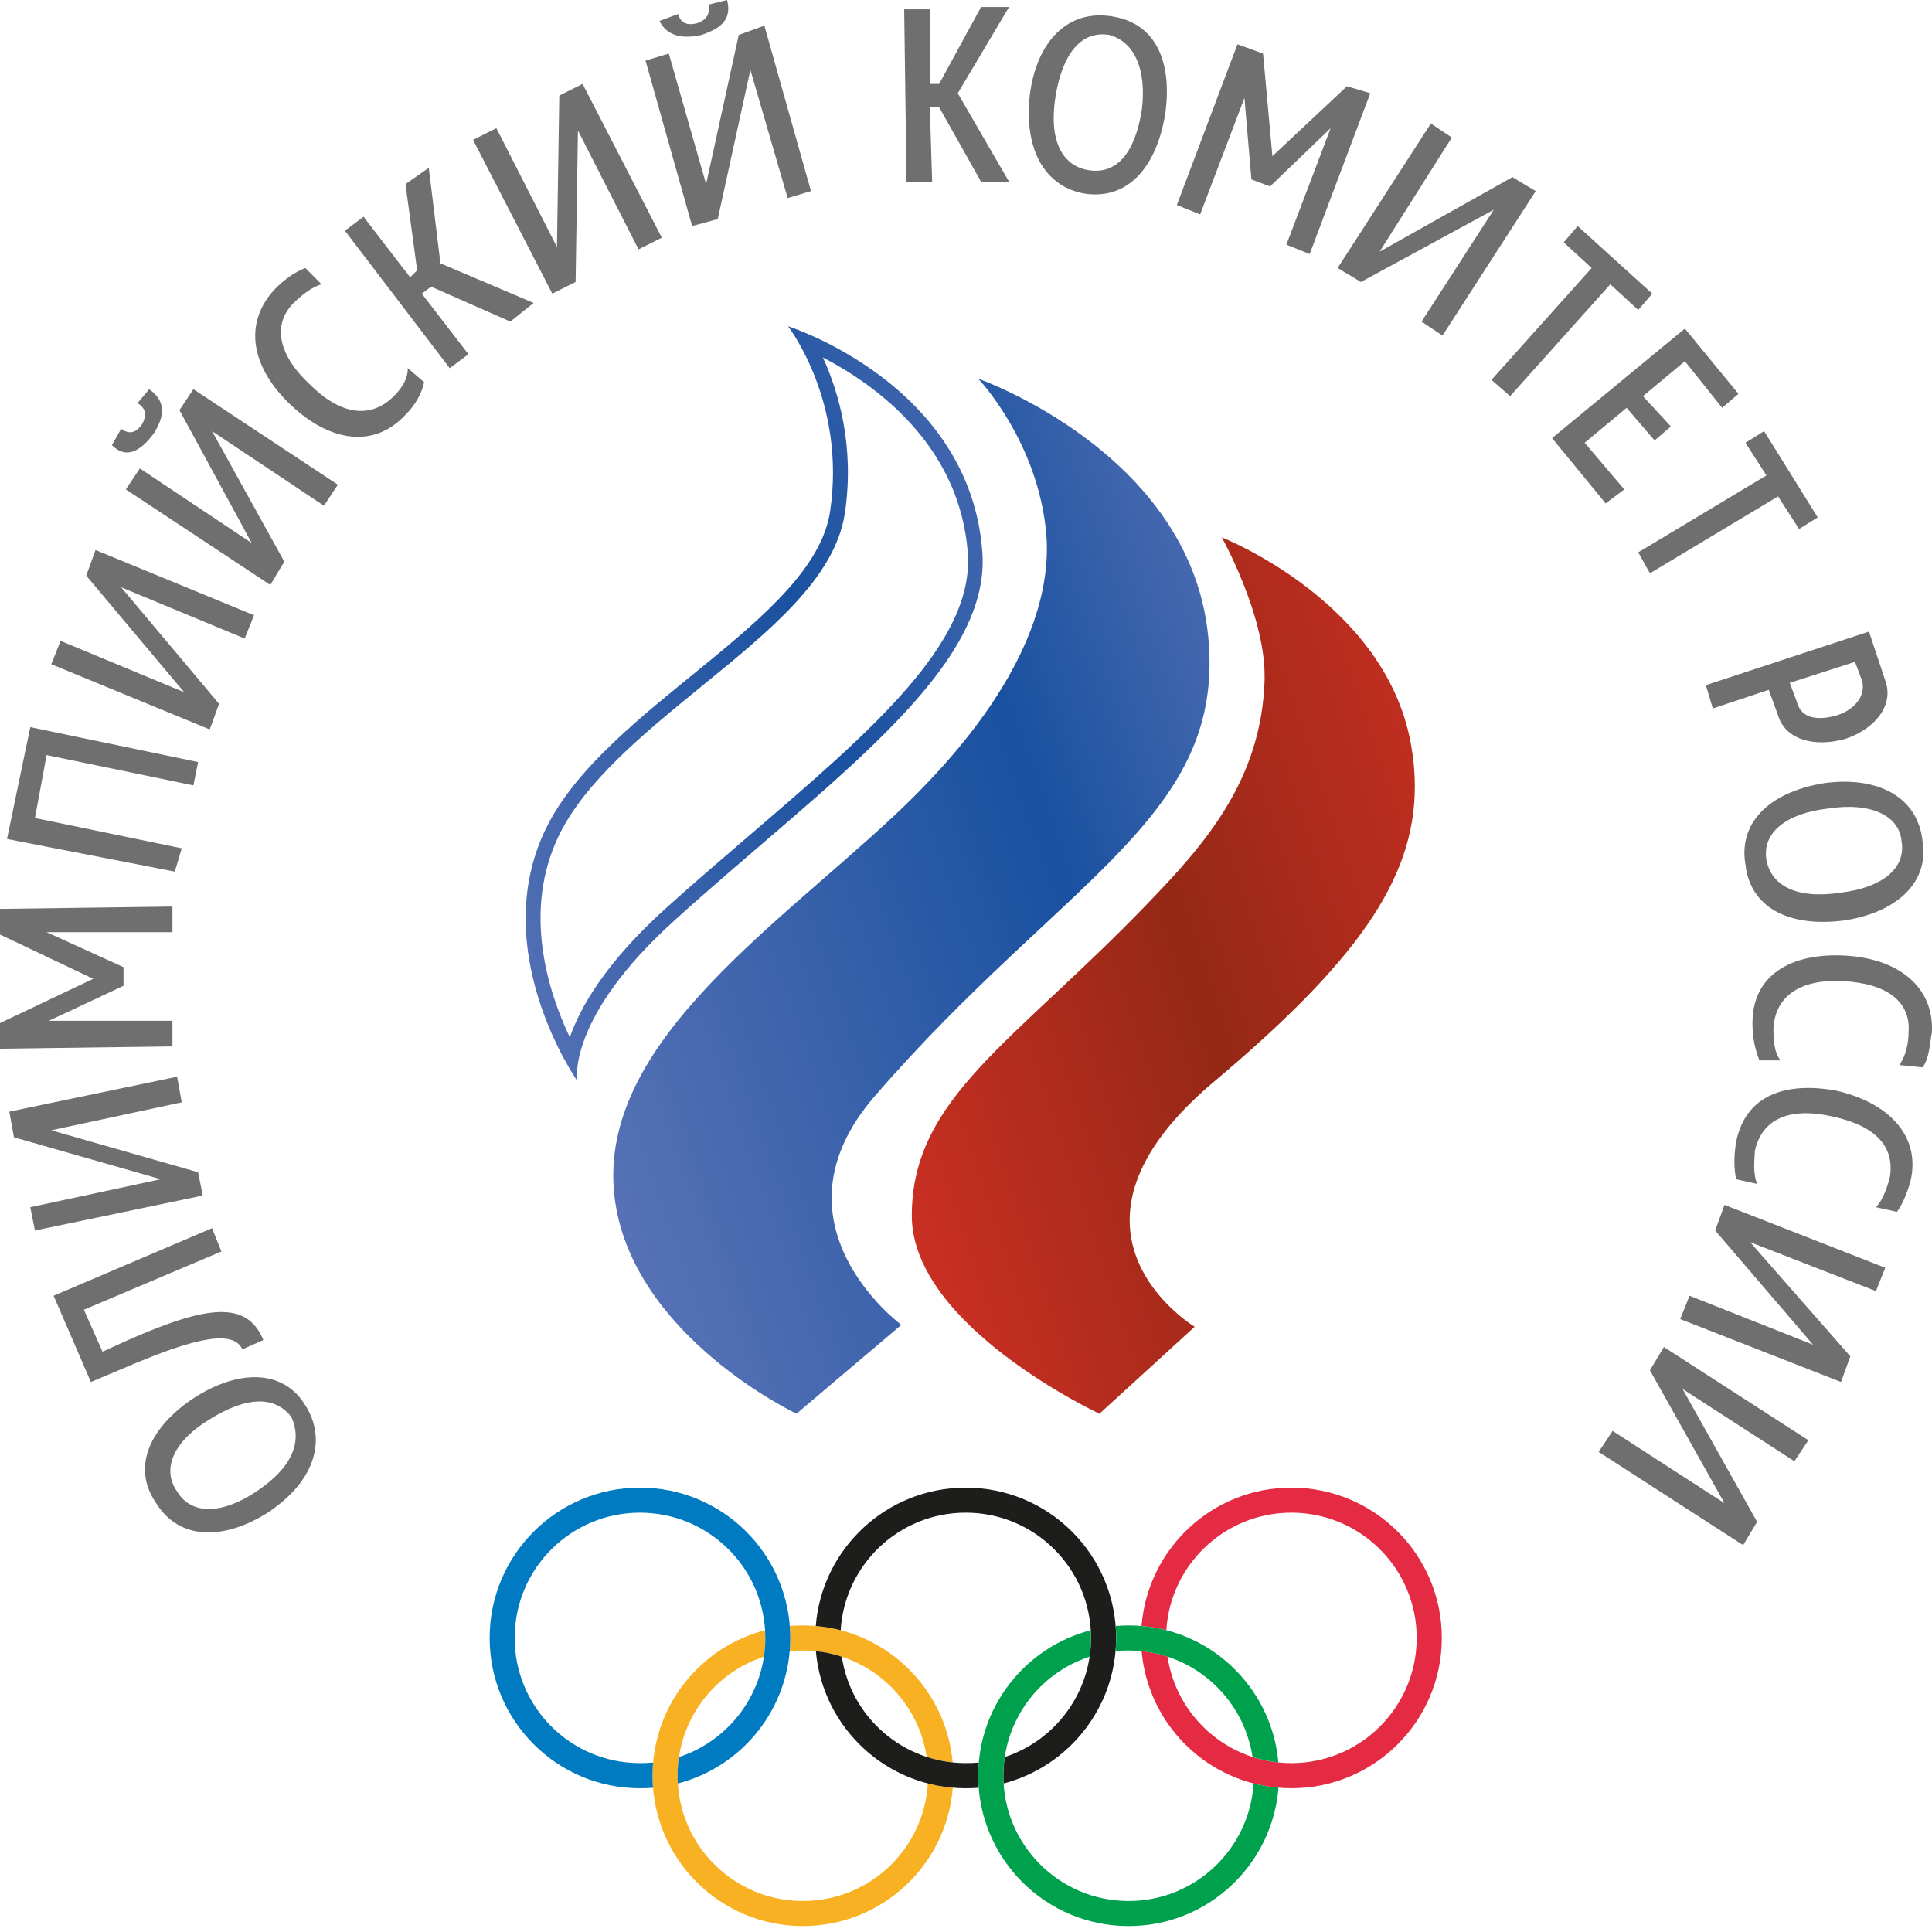 <?xml version="1.0" encoding="UTF-8"?> <svg xmlns="http://www.w3.org/2000/svg" width="100" height="100" viewBox="0 0 100 100" fill="none"> <path d="M85.4 70.928L89.259 77.804L83.47 74.065L82.746 75.15L90.224 79.975L90.948 78.769L87.088 71.894L92.878 75.633L93.602 74.547L86.123 69.722L85.4 70.928ZM88.777 63.691L93.843 69.602L87.45 67.068L86.968 68.275L95.29 71.532L95.773 70.205L90.586 64.294L97.1 66.827L97.582 65.621L89.259 62.364L88.777 63.691ZM95.049 56.453C92.395 55.971 90.345 56.694 89.862 59.107C89.742 59.831 89.742 60.434 89.862 61.037L90.948 61.278C90.707 60.675 90.828 59.951 90.828 59.59C91.189 57.901 92.637 57.298 94.808 57.78C97.1 58.263 98.065 59.348 97.823 60.916C97.703 61.399 97.462 62.123 97.1 62.485L98.185 62.726C98.547 62.243 98.788 61.52 98.909 61.037C99.391 58.745 97.703 57.056 95.049 56.453ZM95.411 49.457C92.757 49.336 90.707 50.422 90.707 52.955C90.707 53.679 90.828 54.282 91.069 54.885H92.154C91.792 54.403 91.792 53.679 91.792 53.196C91.913 51.508 93.24 50.663 95.411 50.784C97.703 50.904 98.909 51.869 98.788 53.438C98.788 53.92 98.668 54.644 98.306 55.126L99.512 55.247C99.874 54.764 99.874 54.041 99.995 53.438C100.115 51.025 98.185 49.578 95.411 49.457ZM98.427 43.546C98.668 44.994 97.341 45.959 95.29 46.2C92.999 46.562 91.672 45.838 91.431 44.511C91.189 43.064 92.516 42.099 94.567 41.857C96.859 41.496 98.306 42.219 98.427 43.546ZM94.446 40.531C91.431 41.013 89.983 42.702 90.345 44.752C90.586 46.924 92.516 48.009 95.411 47.648C97.944 47.286 99.874 45.838 99.512 43.546C99.271 41.254 97.22 40.169 94.446 40.531ZM96.014 34.258L96.376 35.223C96.617 36.067 95.894 36.791 95.049 37.032C94.205 37.274 93.24 37.274 92.999 36.309L92.637 35.344L96.014 34.258ZM88.656 36.67L91.551 35.706L92.034 37.032C92.395 38.239 93.843 38.721 95.532 38.239C96.979 37.756 98.065 36.55 97.582 35.223L96.738 32.69L88.294 35.464L88.656 36.67ZM84.796 28.588L85.4 29.674L92.034 25.694L93.119 27.382L94.084 26.779L91.31 22.316L90.345 22.919L91.431 24.608L84.796 28.588ZM84.073 25.332L82.022 22.919L84.193 21.11L85.641 22.798L86.485 22.075L85.038 20.506L87.209 18.697L89.139 21.11L89.983 20.386L87.209 17.008L80.334 22.678L83.108 26.055L84.073 25.332ZM84.796 16.043L85.52 15.199L81.66 11.701L80.937 12.545L82.384 13.872L77.197 19.662L78.162 20.506L83.349 14.716L84.796 16.043ZM78.283 9.168L71.407 13.028L75.147 7.117L74.061 6.393L69.236 13.872L70.442 14.596L77.318 10.856L73.579 16.646L74.664 17.37L79.489 9.891L78.283 9.168ZM69.719 4.463L65.859 8.082L65.376 2.774L64.05 2.292L60.913 10.615L62.12 11.098L64.412 5.066L64.773 9.288L65.738 9.65L68.874 6.634L66.583 12.666L67.789 13.148L70.925 4.825L69.719 4.463ZM59.104 5.669C58.742 7.961 57.777 9.047 56.33 8.806C54.883 8.564 54.279 7.117 54.641 4.946C55.003 2.774 55.968 1.568 57.416 1.809C58.742 2.171 59.345 3.619 59.104 5.669ZM57.536 0.844C55.244 0.483 53.676 2.171 53.314 4.825C52.953 7.841 54.159 9.65 56.089 10.012C58.26 10.374 59.828 8.806 60.31 5.911C60.672 3.378 59.949 1.206 57.536 0.844ZM52.229 0.362H50.781L48.61 4.343H48.128V0.483H46.801L46.922 9.409H48.248L48.128 5.549H48.61L50.781 9.409H52.229L49.575 4.825L52.229 0.362ZM38.237 1.809L36.548 9.53L34.618 2.774L33.412 3.136L35.824 11.701L37.151 11.339L38.84 3.619L40.77 10.253L41.976 9.891L39.564 1.327L38.237 1.809ZM36.307 1.809C37.392 1.448 37.875 0.965 37.634 0L36.669 0.241C36.789 0.844 36.428 1.086 36.066 1.206C35.583 1.327 35.221 1.206 35.101 0.724L34.136 1.086C34.498 1.809 35.221 2.051 36.307 1.809ZM28.949 4.946L28.828 12.786L25.692 6.634L24.486 7.238L28.587 15.199L29.793 14.596L29.914 6.755L33.05 12.907L34.256 12.304L30.155 4.343L28.949 4.946ZM22.194 8.685L20.988 9.53L21.591 13.993L21.229 14.355L18.817 11.218L17.852 11.942L23.28 19.059L24.245 18.335L21.832 15.199L22.315 14.837L26.416 16.646L27.622 15.681L22.797 13.631L22.194 8.685ZM20.385 20.506C19.179 21.713 17.611 21.471 16.043 19.903C14.354 18.335 14.113 16.767 15.198 15.681C15.56 15.32 16.163 14.837 16.646 14.716L15.801 13.872C15.198 14.113 14.716 14.475 14.233 14.958C12.545 16.767 13.027 19.059 15.078 20.989C17.008 22.798 19.299 23.281 20.988 21.471C21.471 20.989 21.832 20.386 21.953 19.783L21.109 19.059C21.109 19.662 20.747 20.145 20.385 20.506ZM7.961 22.436C8.564 21.471 8.564 20.748 7.72 20.145L7.117 20.868C7.72 21.23 7.478 21.713 7.358 21.954C7.117 22.316 6.755 22.557 6.272 22.195L5.79 23.04C6.514 23.763 7.237 23.402 7.961 22.436ZM9.288 21.23L13.027 28.106L7.237 24.246L6.514 25.332L13.992 30.277L14.716 29.071L10.976 22.316L16.766 26.176L17.49 25.09L10.011 20.145L9.288 21.23ZM11.338 36.429L6.272 30.398L12.665 33.052L13.148 31.845L4.945 28.468L4.463 29.795L9.529 35.826L3.136 33.172L2.654 34.379L10.856 37.756L11.338 36.429ZM9.408 43.908L1.809 42.34L2.412 39.083L10.011 40.651L10.253 39.445L1.568 37.636L0.362 43.426L9.047 45.114L9.408 43.908ZM8.926 52.834H2.533L6.393 51.025V50.06L2.412 48.251H8.926V46.924L0 47.044V48.371L4.825 50.663L0 52.955V54.282L8.926 54.161V52.834ZM10.253 60.675L2.654 58.504L9.408 57.056L9.167 55.73L0.482 57.539L0.724 58.866L8.323 61.037L1.568 62.485L1.809 63.691L10.494 61.882L10.253 60.675ZM12.545 69.843L13.63 69.36C12.786 67.31 10.735 67.551 6.634 69.36L5.307 69.963L4.342 67.792L11.459 64.776L10.976 63.57L2.774 67.068L4.704 71.532L6.996 70.567C9.891 69.36 12.062 68.757 12.545 69.843ZM13.268 77.201C11.459 78.407 9.891 78.407 9.167 77.201C8.323 75.995 9.047 74.547 10.856 73.462C12.786 72.255 14.233 72.255 15.078 73.341C15.681 74.668 15.078 75.995 13.268 77.201ZM10.011 72.376C7.84 73.823 6.755 75.874 8.082 77.804C9.288 79.734 11.58 79.734 13.871 78.287C16.404 76.598 16.887 74.427 15.801 72.738C14.716 70.928 12.424 70.808 10.011 72.376Z" fill="#706F6F"></path> <path fill-rule="evenodd" clip-rule="evenodd" d="M40.875 85.465C41.098 85.436 41.326 85.431 41.552 85.431C44.801 85.431 47.495 87.814 47.964 90.938C48.395 91.078 48.842 91.176 49.309 91.224C48.957 87.249 45.619 84.132 41.552 84.132C41.328 84.132 41.099 84.143 40.881 84.159H40.88C40.898 84.363 40.904 84.573 40.904 84.781C40.904 85.01 40.894 85.24 40.875 85.465" fill="#F8B122"></path> <path fill-rule="evenodd" clip-rule="evenodd" d="M48.026 92.311V92.311C47.825 95.708 45.008 98.396 41.554 98.396C37.974 98.396 35.072 95.493 35.072 91.91C35.072 89.036 36.944 86.597 39.541 85.75H39.542C39.589 85.434 39.614 85.108 39.614 84.78C39.614 84.645 39.611 84.511 39.6 84.378V84.38C36.25 85.247 33.777 88.288 33.777 91.91C33.777 96.21 37.257 99.693 41.554 99.693C45.644 99.693 49.001 96.545 49.315 92.535V92.53C48.875 92.493 48.442 92.419 48.026 92.311" fill="#F8B122"></path> <path fill-rule="evenodd" clip-rule="evenodd" d="M33.776 91.911C33.776 91.683 33.787 91.453 33.805 91.229H33.802C33.583 91.252 33.352 91.258 33.123 91.258C29.54 91.258 26.639 88.36 26.639 84.781C26.639 81.196 29.54 78.296 33.123 78.296C36.709 78.296 39.613 81.196 39.613 84.781C39.613 87.655 37.736 90.094 35.144 90.946C35.144 90.946 35.143 90.947 35.141 90.947C35.092 91.262 35.071 91.584 35.071 91.911C35.071 92.047 35.074 92.181 35.083 92.315V92.313C38.44 91.442 40.905 88.403 40.905 84.781C40.905 80.478 37.42 76.999 33.123 76.999C28.827 76.999 25.344 80.478 25.344 84.781C25.344 89.077 28.827 92.56 33.123 92.56C33.352 92.56 33.576 92.551 33.798 92.536H33.8C33.784 92.329 33.776 92.123 33.776 91.911" fill="#007BC1"></path> <path fill-rule="evenodd" clip-rule="evenodd" d="M43.514 84.381C43.717 80.987 46.537 78.295 49.987 78.295C53.568 78.295 56.47 81.194 56.47 84.78C56.47 87.655 54.595 90.094 52.006 90.945C51.959 91.259 51.934 91.584 51.934 91.91C51.934 92.046 51.938 92.179 51.947 92.312C55.293 91.439 57.77 88.397 57.77 84.78C57.77 80.479 54.28 76.999 49.987 76.999C45.898 76.999 42.54 80.152 42.225 84.158L42.223 84.16C42.665 84.199 43.1 84.273 43.514 84.382V84.381Z" fill="#1D1D1B"></path> <path fill-rule="evenodd" clip-rule="evenodd" d="M50.63 91.911C50.63 91.683 50.641 91.452 50.662 91.229C50.436 91.252 50.213 91.258 49.983 91.258C46.732 91.258 44.034 88.867 43.573 85.751C43.144 85.609 42.691 85.513 42.23 85.462V85.464C42.575 89.446 45.917 92.56 49.983 92.56C50.206 92.56 50.43 92.551 50.657 92.535C50.64 92.329 50.63 92.123 50.63 91.911" fill="#1D1D1B"></path> <path fill-rule="evenodd" clip-rule="evenodd" d="M66.842 76.999C62.755 76.999 59.406 80.153 59.086 84.16V84.16C59.526 84.198 59.957 84.272 60.37 84.38C60.578 80.987 63.397 78.295 66.842 78.295C70.422 78.295 73.328 81.195 73.328 84.78C73.328 88.359 70.422 91.259 66.842 91.259C63.589 91.259 60.898 88.867 60.431 85.75V85.746C60.003 85.609 59.554 85.511 59.09 85.462V85.465C59.441 89.445 62.773 92.559 66.842 92.559C71.143 92.559 74.628 89.079 74.628 84.78C74.628 80.479 71.143 76.999 66.842 76.999" fill="#E52A44"></path> <path fill-rule="evenodd" clip-rule="evenodd" d="M57.745 85.465C57.964 85.436 58.192 85.431 58.421 85.431C61.666 85.431 64.358 87.816 64.831 90.939C65.258 91.079 65.707 91.176 66.168 91.224C65.82 87.251 62.483 84.132 58.421 84.132C58.192 84.132 57.97 84.143 57.749 84.159C57.765 84.363 57.772 84.573 57.772 84.781C57.772 85.01 57.763 85.24 57.742 85.465H57.745Z" fill="#00A14C"></path> <path fill-rule="evenodd" clip-rule="evenodd" d="M64.885 92.311V92.311C64.677 95.708 61.858 98.396 58.418 98.396C54.833 98.396 51.934 95.493 51.934 91.91C51.934 89.036 53.804 86.597 56.396 85.75C56.444 85.434 56.47 85.108 56.47 84.78C56.47 84.645 56.466 84.511 56.456 84.378V84.38C53.107 85.247 50.633 88.288 50.633 91.91C50.633 96.21 54.115 99.693 58.418 99.693C62.501 99.693 65.853 96.545 66.174 92.535V92.534C65.734 92.493 65.3 92.419 64.885 92.311" fill="#00A14C"></path> <path fill-rule="evenodd" clip-rule="evenodd" d="M65.456 34.984V35.186C65.3 40.384 62.339 43.72 59.441 46.723V46.723C52.481 53.966 47.195 56.823 47.195 62.922V62.922C47.195 68.648 56.907 73.175 56.907 73.175V73.175L61.836 68.674C61.836 68.674 58.465 66.641 58.472 63.152V63.152C58.472 61.192 59.529 58.778 62.817 56.004V56.004C70.151 49.832 73.231 45.555 73.231 40.725V40.725V40.658C73.228 39.944 73.159 39.224 73.024 38.479V38.479C71.679 31.116 63.239 27.814 63.239 27.814V27.814C63.239 27.814 65.456 31.772 65.456 34.984" fill="url(#paint0_linear)"></path> <path fill-rule="evenodd" clip-rule="evenodd" d="M46.198 42.299C39.771 48.284 30.684 54.348 31.843 62.214C32.878 69.229 41.227 73.174 41.227 73.174L46.654 68.576C46.654 68.576 39.542 63.34 45.289 56.723C55.076 45.417 63.51 42.299 62.529 32.862C61.545 23.418 50.637 19.604 50.637 19.604C50.637 19.604 53.733 22.857 54.154 27.625C54.468 31.25 52.63 36.307 46.198 42.299Z" fill="url(#paint1_linear)"></path> <path fill-rule="evenodd" clip-rule="evenodd" d="M42.968 26.459C42.126 32.145 31.352 36.548 28.259 42.881V42.881C25.167 49.22 29.876 55.942 29.876 55.942V55.942C29.876 55.942 29.298 52.693 34.95 47.606V47.606C42.822 40.49 51.294 34.746 50.847 28.59V28.59C50.218 19.862 40.789 16.888 40.789 16.888V16.888C40.789 16.888 43.809 20.769 42.968 26.459M28.945 43.212C30.322 40.412 33.355 37.939 36.292 35.541V35.541C39.859 32.639 43.227 29.897 43.73 26.568V26.568C44.244 23.102 43.407 20.283 42.592 18.502V18.502C45.265 19.89 49.686 23.013 50.093 28.641V28.641C50.423 33.258 45.101 37.828 38.932 43.117V43.117C37.462 44.382 35.934 45.684 34.444 47.03V47.03C31.369 49.81 30.048 52.103 29.493 53.689V53.689C28.39 51.372 27.014 47.166 28.945 43.212" fill="url(#paint2_linear)"></path> <defs> <linearGradient id="paint0_linear" x1="71.146" y1="-10.829" x2="17.582" y2="7.215" gradientUnits="userSpaceOnUse"> <stop stop-color="#E6332A"></stop> <stop offset="0.503" stop-color="#952816"></stop> <stop offset="1" stop-color="#E6332A"></stop> </linearGradient> <linearGradient id="paint1_linear" x1="57.201" y1="-13.142" x2="2.451" y2="6.047" gradientUnits="userSpaceOnUse"> <stop stop-color="#6B7CBC"></stop> <stop offset="0.369" stop-color="#1951A0"></stop> <stop offset="1" stop-color="#6B7CBC"></stop> </linearGradient> <linearGradient id="paint2_linear" x1="47.865" y1="-16.031" x2="0.232" y2="0.943" gradientUnits="userSpaceOnUse"> <stop stop-color="#6B7CBC"></stop> <stop offset="0.437" stop-color="#1951A0"></stop> <stop offset="1" stop-color="#6B7CBC"></stop> </linearGradient> </defs> </svg>